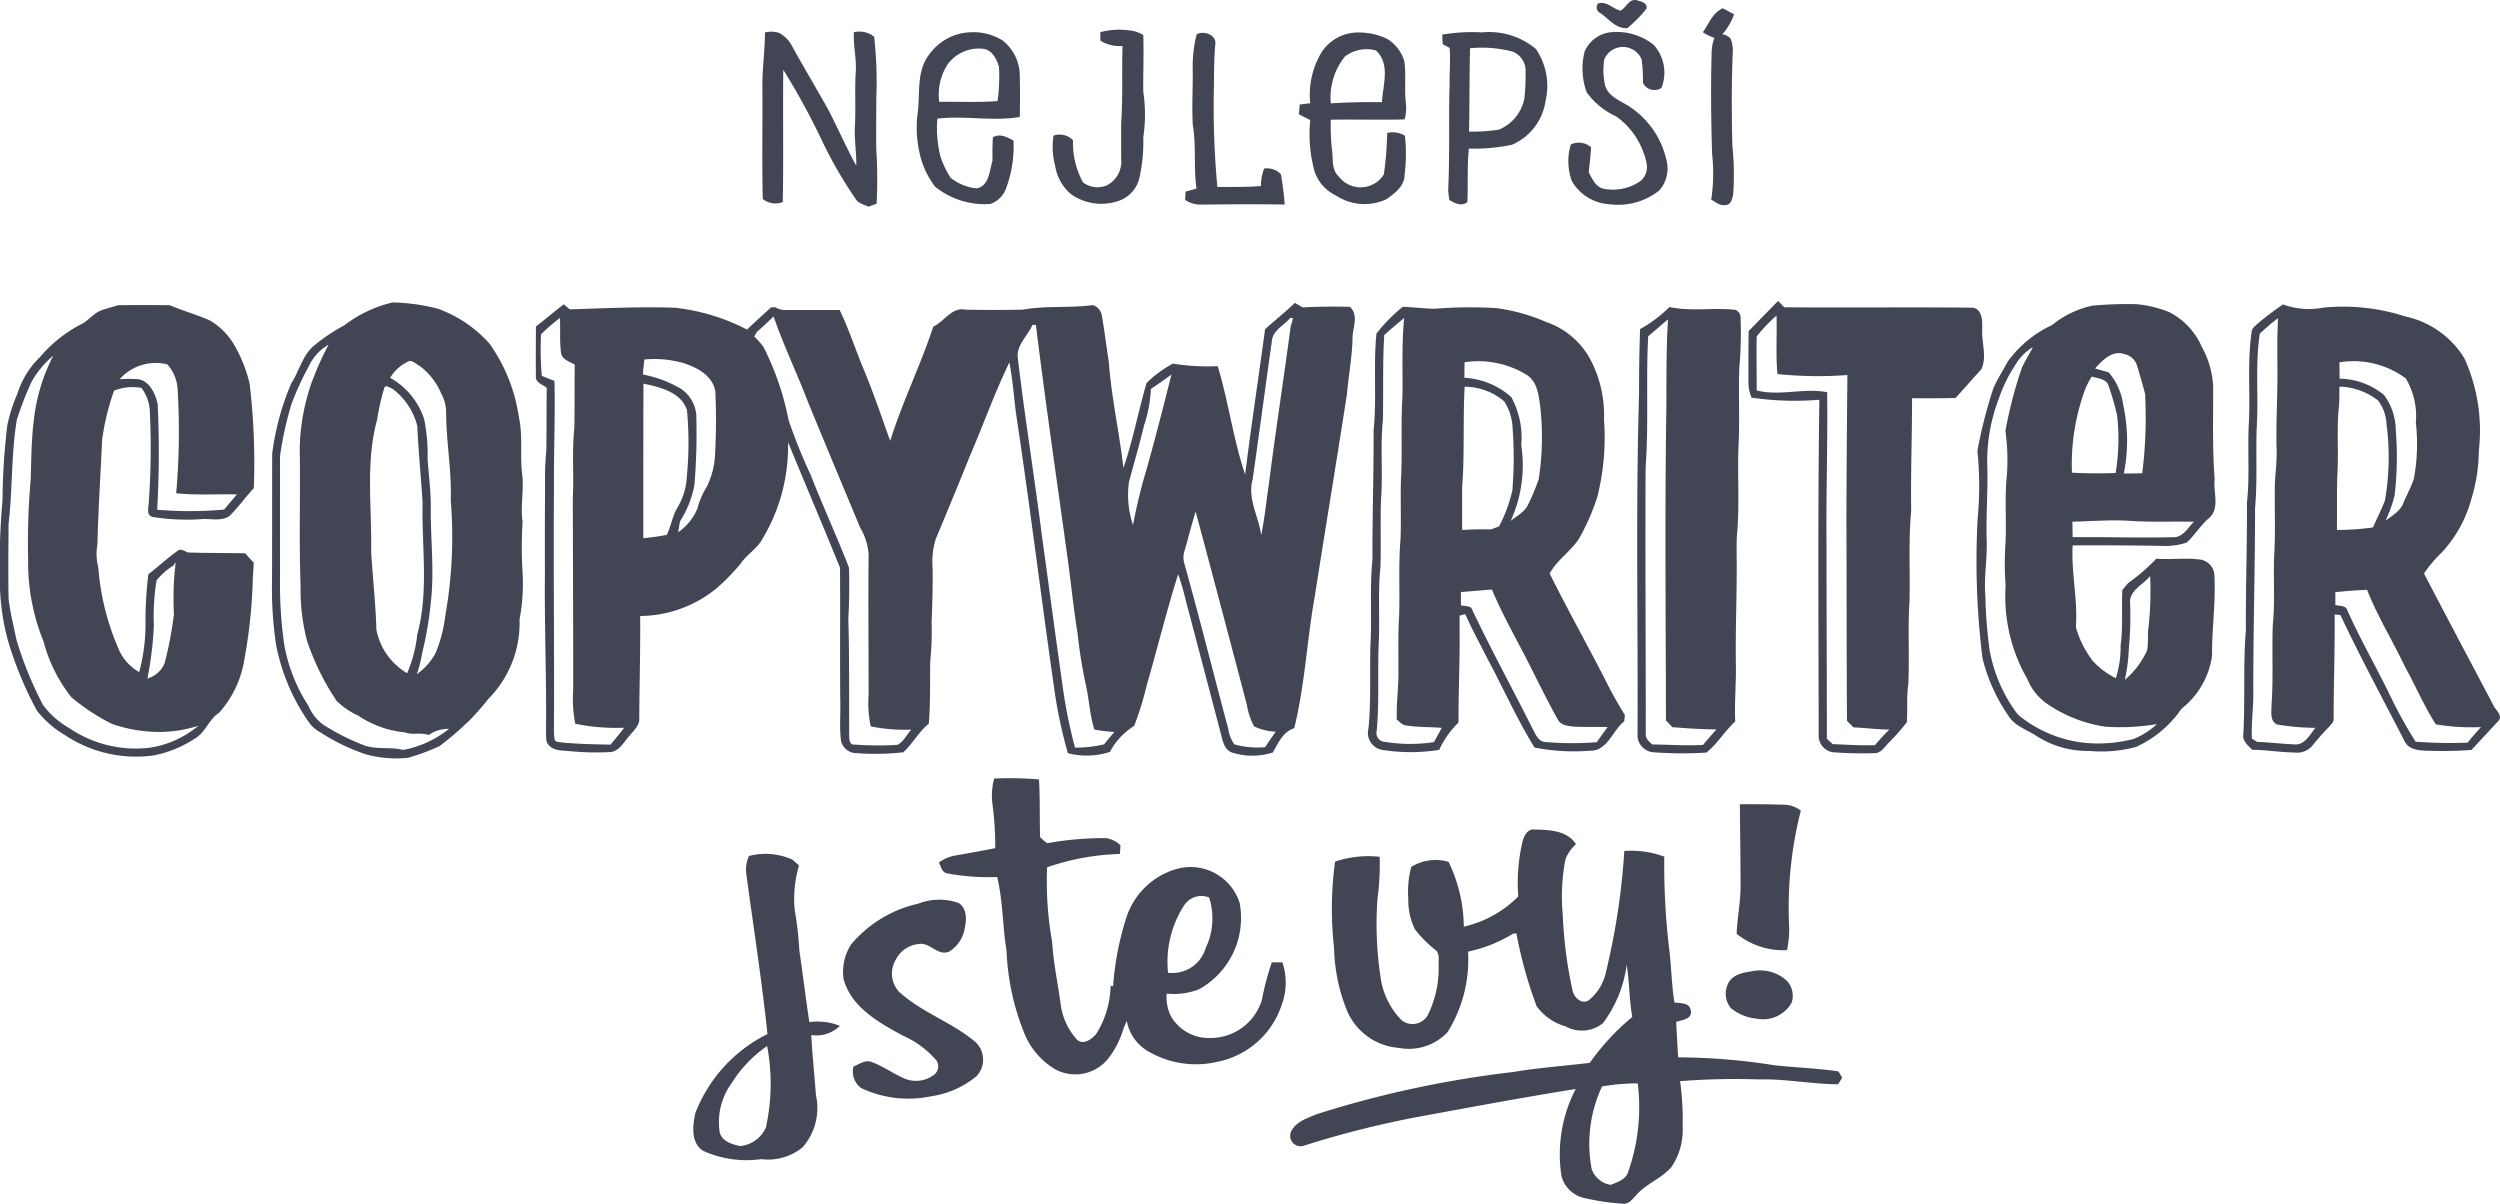<svg xmlns="http://www.w3.org/2000/svg" width="98.71" height="47.527" viewBox="0 0 98.71 47.527">
  <g id="Group_395" data-name="Group 395" transform="translate(-11.944 -109.424)">
    <path id="Path_2842" data-name="Path 2842" d="M76.2,110.534a5.1,5.1,0,0,0,.754-.77c.05-.231-.231-.288-.4-.334-.3-.057-.4.3-.625.414-.3-.067-.554-.395-.89-.279a.246.246,0,0,0,.1.379C75.475,110.176,75.754,110.573,76.2,110.534Zm-34.138,6.749a.8.8,0,0,0,.789.119c.034-1.741,0-3.484.02-5.225a28.492,28.492,0,0,1,1.606,2.963,17.349,17.349,0,0,0,1.242,2.127c.105.19.335.232.518.317.105-.039.212-.079.319-.115a18.9,18.9,0,0,0-.012-2.132c-.012-.677,0-1.355,0-2.03a15.893,15.893,0,0,0-.086-2.435.934.934,0,0,0-.8-.175c-.026.519.106,1.029.076,1.548-.05.738.007,1.475-.038,2.212-.017.505.066,1.007.058,1.513-.387-.709-.713-1.449-1.08-2.167-.472-.846-.966-1.677-1.438-2.521a1.247,1.247,0,0,0-.519-.555,1,1,0,0,0-.57-.019c0,.752-.118,1.5-.1,2.249.008,1.441-.02,2.884.014,4.326Zm12.15-.207a2.068,2.068,0,0,0,1.969.253,1.251,1.251,0,0,0,.75-.876,6.427,6.427,0,0,0,.154-1.6,6.1,6.1,0,0,0,0-1.807c-.009-.746.027-1.493,0-2.238a1.265,1.265,0,0,0-.591-.189,2.922,2.922,0,0,0-1.107.075l.007.339a1.46,1.46,0,0,0,.871.206c-.029,1.014.018,2.029-.053,3.04,0,.473,0,.946,0,1.418a1.053,1.053,0,0,1-.581,1.053.953.953,0,0,1-.926-.125,3.245,3.245,0,0,1-.394-1.663.734.734,0,0,0-.77-.183,2.891,2.891,0,0,0,.064,1.187A1.826,1.826,0,0,0,54.216,117.076Zm21.285.411a2.585,2.585,0,0,0,1.964-.547,1.3,1.3,0,0,0,.288-1.166,3.425,3.425,0,0,0-1.56-2.2c-.33-.2-.747-.367-.868-.77a2.616,2.616,0,0,1-.028-1.05.8.8,0,0,1,1.471.019,6.728,6.728,0,0,1,.051.922.5.5,0,0,0,.731.2,1.641,1.641,0,0,0-.3-1.692,2.336,2.336,0,0,0-1.756-.5,1.288,1.288,0,0,0-.974.739,2.729,2.729,0,0,0,.077,1.628,2.937,2.937,0,0,0,1.167.952,3.029,3.029,0,0,1,1.2,1.853.739.739,0,0,1-.23.686,1.885,1.885,0,0,1-1.479.313c-.307-.077-.441-.388-.575-.642.03-.331.072-.66.09-.993a.736.736,0,0,0-.8-.111A2.309,2.309,0,0,0,74,116.56a1.832,1.832,0,0,0,1.5.928Zm-12.829.015a11.135,11.135,0,0,0-.149-1.2.761.761,0,0,0-.664-.222,1.949,1.949,0,0,0-.123.689c-.573.05-1.147.03-1.721.038a33.813,33.813,0,0,1-.141-3.774c.015-.616,0-1.232.057-1.846.066-.384-.44-.566-.733-.409a5.123,5.123,0,0,0-.157,1.379c.011.738-.04,1.478.005,2.213.141.83.024,1.674.145,2.5l-.432.12-.017.325a1.056,1.056,0,0,0,.586.188C60.441,117.49,61.557,117.482,62.671,117.5Zm16.858-5.965c-.038,1.324-.021,2.65.019,3.974a6.89,6.89,0,0,1-.035,1.794c.175.1.356.258.574.214.2,0,.254-.243.291-.4a11.107,11.107,0,0,0-.031-1.955c-.03-1.27-.035-2.542.022-3.811-.035-.174-.021-.415-.21-.5a.489.489,0,0,0-.209-.076,2.243,2.243,0,0,0,.464-.79l-.446-.236c-.4.177-.552.613-.785.948a1.84,1.84,0,0,0,.457.219,1.767,1.767,0,0,0-.112.624Zm-30.661,5.257a3.11,3.11,0,0,0,2.175.684,1,1,0,0,0,.621-.6,4.731,4.731,0,0,0,.3-1.905c-.254-.132-.534-.293-.813-.127-.019.308-.022.617-.016.924-.122.393-.126.991-.624,1.092a1.943,1.943,0,0,1-1.033-.422,3.63,3.63,0,0,1-.4-.844,4.61,4.61,0,0,1-.12-1.488c1.082-.129,2.179.118,3.254-.065.011-.541.013-1.08,0-1.62a1.778,1.778,0,0,0-.676-1.4,2.186,2.186,0,0,0-1.309-.323,2.084,2.084,0,0,0-1.573.853c-.542.67-.365,1.572-.476,2.362a4.478,4.478,0,0,0,.17,1.894,3.355,3.355,0,0,0,.52.985Zm.483-4.813a1.527,1.527,0,0,1,1.447-.626c.335.062.5.406.591.7a6.661,6.661,0,0,1-.056,1.361c-.765.058-1.533.018-2.3.029A2.178,2.178,0,0,1,49.35,111.982Zm19.832-.671c.039.475-.005.955,0,1.431-.043,1.392.012,2.788-.056,4.179.006.132.026.264.044.4.223.128.472.264.713.086.035-.7-.013-1.413.061-2.115a7.266,7.266,0,0,0,1.708-.154,2.23,2.23,0,0,0,1.32-1.738,2.578,2.578,0,0,0-.385-2.043,2.876,2.876,0,0,0-2.131-.653,6.977,6.977,0,0,0-1.562.088c0,.127.007.255.016.382.092.044.181.09.27.142Zm.8.02a4.762,4.762,0,0,1,1.7.135.812.812,0,0,1,.5.776,8.853,8.853,0,0,1-.044,1.05,1.679,1.679,0,0,1-1.01,1.252,6.946,6.946,0,0,1-1.178.076C69.971,113.524,69.959,112.427,69.987,111.332Zm-6.109,4.927a1.635,1.635,0,0,0,.823.887,2.049,2.049,0,0,0,1.985.149c.336-.229.734-.536.726-.986a6.493,6.493,0,0,0,.01-1.526.931.931,0,0,0-.7-.107,13.527,13.527,0,0,1-.132,1.638,1.082,1.082,0,0,1-1.781.079c-.3-.277-.211-.7-.266-1.057a8.328,8.328,0,0,1-.047-1.183c.971-.019,1.942.016,2.914-.012a1.7,1.7,0,0,0,.048-.67c-.062-.54.017-1.088-.058-1.626a1.531,1.531,0,0,0-.687-.888,2.567,2.567,0,0,0-1.109-.248,1.721,1.721,0,0,0-1.468.773,3.243,3.243,0,0,0-.451,2.022c-.139.014-.277.032-.416.05-.012.128-.021.256-.029.386.147.076.3.152.445.227a5.507,5.507,0,0,0,.19,2.093Zm1.15-4.58a1.4,1.4,0,0,1,1.25-.261c.582.541.274,1.362.238,2.043q-1.01-.015-2.019.046A2.556,2.556,0,0,1,65.029,111.679Zm11.639,13.307c-.132,4.46-.039,8.924-.059,13.387a.685.685,0,0,0,.656.758,15.026,15.026,0,0,0,2.066.009c.431-.351.725-.85,1.136-1.229-.039-.764.044-1.526.023-2.289-.02-1.468.054-2.934.031-4.4,0-.2,0-.407.008-.609.112-1.157.027-2.319.062-3.478.061-1.059,0-2.122.035-3.183a14.856,14.856,0,0,0,.051-1.942.349.349,0,0,0-.193-.349c-.867-.1-1.754.073-2.614-.113a5.312,5.312,0,0,1-1.161.872q-.044,1.284-.04,2.569Zm.262,2.862c.122-1.712.007-3.43.1-5.145q.39-.334.782-.667c-.07,1.15-.062,2.3-.065,3.454-.065,4.127-.022,8.252-.017,12.379l.251.269c.581.044,1.16.086,1.744.089-.18.2-.358.4-.527.61-.671.043-1.342-.012-2.011-.017-.119-.118-.282-.238-.253-.428,0-3.515-.024-7.029-.007-10.543Zm13.286-5.43c.01-.3.016-.766-.362-.843-2.484-.027-4.97.008-7.453-.017-.081-.086-.16-.168-.243-.249l-1.163,1.19c-.013.692-.007,1.387-.009,2.079a1.573,1.573,0,0,0,.126.55,11.94,11.94,0,0,0,2.676.082c-.065,4.426-.033,8.85-.027,13.276a.657.657,0,0,0,.664.648,14.022,14.022,0,0,0,1.536.029c.267.007.4-.248.57-.414a9.382,9.382,0,0,0,.712-.805c.032-.5-.016-1,.056-1.493.053-1.091-.026-2.187.048-3.278.03-1.2-.047-2.394.067-3.585-.023-1.481.036-2.958.033-4.438.572,0,1.146.007,1.719-.012.344-.373.675-.761,1.02-1.134.228-.5,0-1.061.033-1.585Zm-4.236,16.43c-.556.02-1.108-.019-1.663-.041l-.233-.213c0-2.526-.014-5.054-.013-7.581-.022-2.034.049-4.066.025-6.1-.924-.182-1.867.165-2.782-.071,0-.712-.015-1.422,0-2.133a6.149,6.149,0,0,1,.782-.823c.025.77-.036,1.541.037,2.309a15.656,15.656,0,0,0,2.762.039q-.029,2.828-.04,5.654c.013,2.666.005,5.331.024,8l.256.259c.473.016.941.084,1.416.085a8.382,8.382,0,0,0-.572.62ZM32.571,129.99c-.081-.616.068-1.232-.01-1.848-.094-.745.035-1.5-.128-2.24a6.652,6.652,0,0,0-1.166-2.916,5.037,5.037,0,0,0-2.023-1.37,7.8,7.8,0,0,0-1.8-.251,5.055,5.055,0,0,0-1.9.9,7.407,7.407,0,0,0-1.215.817c-.448.386-.568.991-.881,1.471a10.366,10.366,0,0,0-.757,2.78c-.006,1.671,0,3.344-.006,5.014a15.178,15.178,0,0,0,.152,2.493,7.96,7.96,0,0,0,1.288,3.081,1.352,1.352,0,0,0,.49.432,7.819,7.819,0,0,0,1.772.854,4.557,4.557,0,0,0,1.668.138,8.319,8.319,0,0,0,1.241-.461,12.036,12.036,0,0,0,1.259-1.09,9.761,9.761,0,0,0,.662-.765,4.264,4.264,0,0,0,1.241-3.153,7.521,7.521,0,0,0,.113-1.951,16.394,16.394,0,0,1,.009-1.936ZM26.833,126a9.264,9.264,0,0,1,.289-1.275c.047-.121.238.023.324.054a2.647,2.647,0,0,1,.975,1.466c.043,1.013.148,2.021.209,3.032-.042,1.734.252,3.5-.211,5.2a5.236,5.236,0,0,1-.4,1.528,2.56,2.56,0,0,1-1.213-1.711c-.031-1.028-.141-2.053-.209-3.079C26.633,129.477,26.369,127.7,26.833,126Zm1.033,13.034c-.5-.128-1.03-.007-1.522-.172a8.947,8.947,0,0,1-1.625-.817,1.711,1.711,0,0,1-.591-.744,6.532,6.532,0,0,1-.957-2.4A16.444,16.444,0,0,1,23,132.342q0-2.454,0-4.908a13.588,13.588,0,0,1,.454-2.062,11.6,11.6,0,0,1,.674-1.469,1.918,1.918,0,0,1,.79-.871,12.065,12.065,0,0,0-.679,1.524,8.4,8.4,0,0,0-.461,2.574c.034,1.806-.035,3.612.035,5.417a8.107,8.107,0,0,0,.248,2.159,9.882,9.882,0,0,0,1.171,2.389,3.029,3.029,0,0,0,.859.587,3.99,3.99,0,0,0,1.844.66c.306.116.627-.012.935.105a1.293,1.293,0,0,1,.8-.243,4.093,4.093,0,0,1-1.811.831Zm1.661-5.308a5.63,5.63,0,0,1-.377,1.468,2.406,2.406,0,0,1-.748.85,5.273,5.273,0,0,0,.213-.847,14,14,0,0,0,.344-2.034c.141-1.261-.026-2.525-.005-3.787-.008-.616-.082-1.227-.128-1.84a6.817,6.817,0,0,0-.134-1.558,2.886,2.886,0,0,0-1.343-1.636,1.614,1.614,0,0,1,.678-.627c.158-.114.309.066.449.131a2.629,2.629,0,0,1,.9,1.14,1.522,1.522,0,0,1,.183.7c0,1.165.223,2.32.182,3.486a17.828,17.828,0,0,1-.213,4.551Zm-10.165-2.488c-.131-.048-.285-.181-.416-.058-.4.288-.76.619-1.146.921a16.133,16.133,0,0,0-.112,1.779,7.351,7.351,0,0,1-.248,2.081,1.9,1.9,0,0,1-.783-.844,9.941,9.941,0,0,1-.832-3.291,2.126,2.126,0,0,1-.034-.915c.031-1.366.125-2.728.183-4.093a9.327,9.327,0,0,1,.475-1.971,1.984,1.984,0,0,1,1.079-.107,1.644,1.644,0,0,1,.333.963,29.269,29.269,0,0,1-.046,3.584c-.012.2-.1.483.162.55a8.5,8.5,0,0,0,1.9.086c.37-.035.794.1,1.124-.123.349-.34.629-.744.964-1.1a26.3,26.3,0,0,0-.165-4.125,5.575,5.575,0,0,0-.572-1.468,2.69,2.69,0,0,0-1-1.032c-.517-.228-1.063-.381-1.583-.6q-1.021-.012-2.042,0c-.235.079-.479.13-.71.222-.288.136-.482.411-.773.544a5.39,5.39,0,0,0-1.6,1.284,3.427,3.427,0,0,0-.892,1.454,6.275,6.275,0,0,0-.394,1.228,26.35,26.35,0,0,0-.191,2.968,29.191,29.191,0,0,0-.1,3.475,9.206,9.206,0,0,0,.305,2.034,14.456,14.456,0,0,0,1.154,2.8,3.9,3.9,0,0,0,1.093.956,5.059,5.059,0,0,0,3.541.807,4.612,4.612,0,0,0,1.615-.669c.411-.245.542-.754.945-1.011a4.17,4.17,0,0,0,1.008-2.17,20.319,20.319,0,0,0,.323-3.153c.015-.2.026-.4.036-.6q-.171-.184-.337-.374C20.875,131.256,20.119,131.263,19.362,131.238Zm-.813-7.429a1.6,1.6,0,0,1,.407.969A27.856,27.856,0,0,1,18.9,128.9c.8.082,1.6.029,2.4.044-.172.2-.343.4-.505.6a15.241,15.241,0,0,1-2.644.007,40.465,40.465,0,0,0,.019-4.174c-.093-.42-.349-.979-.848-.985a4.93,4.93,0,0,0-.656.006A1.915,1.915,0,0,1,18.549,123.809ZM18.019,134.1a8.763,8.763,0,0,1,.107-1.76,2.573,2.573,0,0,1,.664-.584l.092-.136a11.658,11.658,0,0,0-.07,2.051,14.64,14.64,0,0,1-.369,1.937,1.033,1.033,0,0,1-.679.606,13.582,13.582,0,0,0,.256-2.114Zm-.192,4.85a4.67,4.67,0,0,1-3.166-.789,3.348,3.348,0,0,1-1.017-.9,14.566,14.566,0,0,1-1.049-2.569c-.112-.538-.245-1.074-.312-1.619-.018-.992-.008-1.983,0-2.974.161-1.363.1-2.746.325-4.1a13.759,13.759,0,0,1,.566-1.469,3.676,3.676,0,0,1,.873-1.061,7.282,7.282,0,0,0-.766,2.532c-.1.785-.1,1.576-.125,2.364a27.969,27.969,0,0,0-.1,3.165,8.2,8.2,0,0,0,.607,3.219,5.984,5.984,0,0,0,1.1,2.205,8.091,8.091,0,0,0,1.6,1.052,5.757,5.757,0,0,0,1.969.318,5.057,5.057,0,0,0,1.446-.246,3.908,3.908,0,0,1-1.96.876Zm79.491-7.971a2.671,2.671,0,0,0,.973-.136c.311-.3.54-.668.863-.955.458-.384.171-1.024.233-1.531-.093-1.227-.053-2.459-.059-3.689a3.589,3.589,0,0,0-.452-1.556,2.784,2.784,0,0,0-1.278-1.363,4.505,4.505,0,0,0-1.306-.315,14.813,14.813,0,0,0-1.744.06,3.8,3.8,0,0,0-1.582.766,4.49,4.49,0,0,0-1.746,1.438c-.19.354-.414.693-.573,1.065a18.981,18.981,0,0,0-.627,2.462,13.612,13.612,0,0,1,.01,2.666,31.11,31.11,0,0,0,.191,5.52,6.856,6.856,0,0,0,1.019,2.268c.238.4.705.544,1.077.782a3.75,3.75,0,0,0,2.138.614,5.257,5.257,0,0,0,1.824-.158,4.339,4.339,0,0,0,1.8-1.51,3.217,3.217,0,0,0,1.205-2.092c-.009-1.063.151-2.118.094-3.182a.659.659,0,0,0-.519-.608c-.588-.091-1.186.005-1.777-.042a7.375,7.375,0,0,1-1.11.962c-.079.091-.154.182-.229.274-.038.727.031,1.459-.069,2.184a4.04,4.04,0,0,1-.189,1.3,3.154,3.154,0,0,1-.919-.694,4.042,4.042,0,0,1-.66-1.32c.086-1.083-.187-2.147-.125-3.23,1.177-.009,2.356,0,3.534.019Zm-1.525-7.58a.665.665,0,0,1,.54.492c.108.361.215.722.308,1.087a17.8,17.8,0,0,1-.113,3.133c-.242.006-.485.007-.727.008a6.583,6.583,0,0,0-.021-2.694,2.521,2.521,0,0,0-.576-1.3q-.272-.072-.54-.154c.284-.308.664-.718,1.13-.576ZM96,135.022a13.28,13.28,0,0,0,.049-1.762c-.056-.518.513-.744.791-1.091a13.091,13.091,0,0,1-.064,2.023c-.049.3.007.62-.06.923a3.37,3.37,0,0,1-.876,1.155,6.954,6.954,0,0,0,.16-1.248Zm-.947,3.093a8.75,8.75,0,0,0,2.055-.1,3.1,3.1,0,0,1-.914.584,5.6,5.6,0,0,1-1.955.153,4.954,4.954,0,0,1-2.389-.932,1.156,1.156,0,0,1-.325-.305,5.973,5.973,0,0,1-1.019-2.4,17.472,17.472,0,0,1-.17-2.146c-.067-.756.083-1.507.049-2.26-.028-.992.06-1.98.023-2.972a6.915,6.915,0,0,1,.463-2.588,5.739,5.739,0,0,1,.625-1.283,2.063,2.063,0,0,1,.713-.738c-.132.278-.307.532-.431.813a16.857,16.857,0,0,0-.651,2.494,8.572,8.572,0,0,1,.06,1.717c-.105.964,0,1.936-.069,2.9a12.021,12.021,0,0,0,.016,1.5,6.55,6.55,0,0,0,.858,3.685,2.233,2.233,0,0,0,.708.926,5.487,5.487,0,0,0,2.354.951Zm-1.3-10.029a8.551,8.551,0,0,1,.523-3.295,2.993,2.993,0,0,1,.261-.5c.224.083.54.075.651.329a11.913,11.913,0,0,1,.343,1.18,8.1,8.1,0,0,1-.055,2.3q-.862.031-1.723-.013Zm2.228,1.9c.862.062,1.726.02,2.588.039-.246.242-.443.639-.841.609-1.318.034-2.632-.015-3.949,0,0-.2-.007-.408-.008-.611.737-.018,1.473-.079,2.211-.038Zm-50.133,9.182a10.209,10.209,0,0,0,1.762-.04c.37-.34.607-.81,1.006-1.129.07-.823.042-1.652.058-2.479a11.324,11.324,0,0,0,.053-1.536c.03-.713.051-1.426.039-2.139a3.09,3.09,0,0,1,.127-1.148q.687-1.631,1.348-3.274c.529-1.225.975-2.489,1.558-3.691.123.647.176,1.3.253,1.957.561,3.712,1.014,7.44,1.55,11.156a19.047,19.047,0,0,0,.506,2.317,2.951,2.951,0,0,0,1.659-.05,2.728,2.728,0,0,1,.959-1.027,12.406,12.406,0,0,0,.5-1.622c.421-1.453.781-2.923,1.235-4.365a8.691,8.691,0,0,1,.285.965c.475,1.811.957,3.622,1.429,5.435.063.265.159.585.466.655a2.622,2.622,0,0,0,1.562-.02c.209-.371.4-.816.843-.957.424-1.714.5-3.483.812-5.216.416-2.655.855-5.309,1.268-7.966.061-.723.2-1.437.22-2.164-.017-.438.271-.934-.1-1.291h0q-.937-.024-1.875.023-.148-.094-.3-.178c-.378.361-.789.688-1.177,1.039-.257,1.913-.55,3.821-.786,5.738-.473-1.4-.657-2.871-1.084-4.28a8.511,8.511,0,0,1-1.769-.1,4.48,4.48,0,0,0-1.042.769c-.322,1.112-.535,2.256-.913,3.353-.154-1.39-.471-2.761-.572-4.16-.095-.609-.168-1.223-.274-1.83a.532.532,0,0,0-.354-.443c-.923.124-1.863.015-2.779.181q-1.127.021-2.253,0c-.54-.117-.837.467-1.275.67-.5,1.525-1.221,2.977-1.7,4.512-.331-.92-.643-1.846-1.015-2.751-.343-.8-.6-1.633-.982-2.419q-1.052,0-2.1,0a.748.748,0,0,1-.443-.109l-.167.006c-.313.294-.638.577-.945.878a8.108,8.108,0,0,0-2.844-.863c-1.387-.049-2.772.021-4.156.064l-.237-.2c-.374.285-.73.592-1.1.877,0,.651-.01,1.3,0,1.954-.035.261.266.335.427.466-.012.829,0,1.658-.017,2.486a10.8,10.8,0,0,0-.047,1.333q-.015,1.739-.008,3.479c-.022,2.115.069,4.227.043,6.342.014.158-.019.362.119.477.2.222.52.2.792.227a10.709,10.709,0,0,0,1.642.038c.372-.045.532-.432.77-.672.158-.2.387-.393.36-.675.006-1.342.048-2.683.035-4.025a4.808,4.808,0,0,0,3.016-1.094,7.911,7.911,0,0,0,.955-.979c.249-.367.661-.591.868-.99a7.1,7.1,0,0,0,1-3.8c.679,1.654,1.383,3.3,2.052,4.957.014,1.735-.007,3.47.01,5.205.018.545-.04,1.1.031,1.64a.632.632,0,0,0,.7.472ZM61.4,128.37c.263-1.816.5-3.634.759-5.449.018-.446.482-.648.74-.951l.1.02-.095.333c-.277,2.083-.6,4.16-.864,6.246-.1.661-.162,1.329-.3,1.983C61.643,129.819,61.195,129.121,61.4,128.37ZM58.736,131.1c.14-.491.264-.988.418-1.474q1.021,3.814,2.023,7.635a2.731,2.731,0,0,0,.284.845,2.267,2.267,0,0,0,.855.208c-.144.2-.284.4-.417.611a3.388,3.388,0,0,1-1.219-.111,1.428,1.428,0,0,1-.242-.622c-.587-2.19-1.136-4.391-1.746-6.575A.892.892,0,0,1,58.736,131.1Zm-2.218-2.639c.2-.749.42-1.494.6-2.249a5.13,5.13,0,0,0,.266-1.43c.276-.185.547-.377.816-.573-.323,1.269-.642,2.536-1,3.794a20.95,20.95,0,0,0-.52,2.153,3.761,3.761,0,0,1-.161-1.7Zm-3.808-6.211.136,0c.367,3,.806,5.987,1.219,8.978.15,1.069.256,2.145.426,3.213a19.361,19.361,0,0,0,.33,2.04c.128.579.154,1.18.332,1.749a6.128,6.128,0,0,0,.793.094c-.14.159-.275.324-.408.489a4.779,4.779,0,0,1-1.148.129,19.954,19.954,0,0,1-.44-2.086c-.3-2.083-.575-4.171-.864-6.257-.3-2.352-.678-4.7-.956-7.049-.059-.5.394-.864.58-1.3ZM36.056,138.825c-.627-.01-1.253-.025-1.877-.079-.11-.026-.254,0-.331-.1a2.207,2.207,0,0,1-.031-.466c.016-3.174-.025-6.346,0-9.52-.011-1.4.053-2.8.02-4.194q-.249-.1-.5-.2a11.425,11.425,0,0,1-.029-1.645,7.552,7.552,0,0,1,.744-.643c.025.457-.018.919.044,1.374.033.277.34.344.542.469-.015.828,0,1.657-.016,2.486-.1.93-.013,1.866-.061,2.8.006,2.512.016,5.022.016,7.533a5.1,5.1,0,0,0,.082,1.362,8.093,8.093,0,0,0,1.928.156c-.17.229-.352.446-.535.663Zm2.212-8.281a8.9,8.9,0,0,1-.924.128c0-2.034,0-4.068.006-6.1.649.136,1.492.334,1.719,1.049a13.881,13.881,0,0,1-.008,2.64,2.553,2.553,0,0,1-.379,1.219c-.191.334-.242.722-.413,1.066Zm1.905-3.114a3.206,3.206,0,0,1-.32,1.212,2.908,2.908,0,0,0-.367.85,2.165,2.165,0,0,1-.762.947c.02-.146.045-.29.071-.434a4.007,4.007,0,0,0,.568-1.435,24.791,24.791,0,0,0,.072-2.776,1.379,1.379,0,0,0-.63-1.034,4.724,4.724,0,0,0-1.478-.55c.016-.2.036-.394.058-.591a4.13,4.13,0,0,1,1.528.137c.55.168,1.175.5,1.275,1.124A25.1,25.1,0,0,1,40.174,127.429Zm3.757.7a22.486,22.486,0,0,1-.847-2.108,11.063,11.063,0,0,0-.994-2.9,3.265,3.265,0,0,0-.364-.413l.108-.183c.225-.195.443-.4.655-.607.4,1.158.937,2.267,1.373,3.414q1.021,2.474,2.054,4.942a2.315,2.315,0,0,1,.326,1.044c-.021,1.841,0,3.681,0,5.521a4.577,4.577,0,0,0,.082,1.265,6.783,6.783,0,0,0,1.6.128c-.18.2-.3.477-.544.6a12.542,12.542,0,0,1-1.687-.01c-.2.025-.218-.192-.218-.338-.01-1.536.012-3.075-.035-4.612q.055-1.016.027-2.033c-.483-1.249-1.048-2.469-1.534-3.719Zm22.362-5.537c-.128,1.269.017,2.551-.113,3.82.008,1.7-.053,3.406-.044,5.11-.119,1.125-.014,2.258-.082,3.385-.029,1.091.03,2.184-.075,3.271a.683.683,0,0,0,.537.853,7.147,7.147,0,0,0,2.254,0,3.559,3.559,0,0,1,.763-1.079c-.006-1.187.055-2.371.043-3.56l0-.662.224-.058c.264.6.581,1.171.875,1.756.624,1.167,1.164,2.383,1.86,3.512a8.093,8.093,0,0,0,2.182.125c.7.019.891-.793,1.36-1.161l.026-.248a17.447,17.447,0,0,1-.855-1.548c-.7-1.35-1.438-2.678-2.115-4.038.311-.589.928-.923,1.233-1.513a8.982,8.982,0,0,0,.644-1.5A9.582,9.582,0,0,0,75.277,126a4.725,4.725,0,0,0-.569-2.44,3.145,3.145,0,0,0-1.732-1.429,7.291,7.291,0,0,0-1.954-.541,17.036,17.036,0,0,0-2.446.026c-.415-.015-.828-.06-1.242-.079a6.319,6.319,0,0,0-1.039,1.053Zm3.482,1.132a3.674,3.674,0,0,1,2.435.49c.464.288.5.89.563,1.378a10.944,10.944,0,0,1-.073,2.753,9.537,9.537,0,0,1-.409.98c-.132.31-.454.461-.7.67a5.284,5.284,0,0,0,.42-2.991,3.368,3.368,0,0,0-.392-1.9,3.03,3.03,0,0,0-1.855-.765l.007-.613Zm-.1,4.94c.105-1.32.027-2.649.1-3.972a2.419,2.419,0,0,1,1.567.584,2.117,2.117,0,0,1,.326,1.035,16,16,0,0,1-.008,2.47,5.649,5.649,0,0,1-.529,1.428l-.3.113c-.386,0-.771,0-1.155.027,0-.563,0-1.125,0-1.687Zm1.177,4.04c.487,1.149,1.125,2.225,1.673,3.346.3.591.595,1.185.918,1.763.116.251.411.277.653.3.44.022.884.007,1.327.015q-.22.294-.429.6a12.483,12.483,0,0,1-2.028-.007c-.288-.01-.389-.312-.508-.523-.8-1.6-1.657-3.156-2.417-4.769-.116-.091-.278-.074-.413-.106V132.8C70.035,132.769,70.442,132.732,70.852,132.7Zm-3.535-7.614c-.065,1.122.006,2.249-.06,3.372-.016.749.014,1.5-.013,2.249-.089,1.022-.021,2.049-.057,3.073-.046.679-.022,1.361-.028,2.041.02.67-.082,1.335-.065,2.006.108.08.2.208.338.23.476.081.959.061,1.44.1-.1.188-.207.374-.308.562a6.093,6.093,0,0,1-1.941-.01.344.344,0,0,1-.32-.43c.109-1.2.025-2.4.085-3.594.038-.951-.038-1.905.061-2.854.03-.886-.008-1.772.023-2.659.082-1.055-.033-2.117.075-3.17.026-1.12-.016-2.239.054-3.357.259-.227.519-.452.785-.668-.1,1.032-.051,2.07-.067,3.107ZM110.4,137.283c-.917-1.737-1.84-3.472-2.746-5.214a4.9,4.9,0,0,1,.712-.842,5.056,5.056,0,0,0,1.167-2.136,6.536,6.536,0,0,0,.284-1.858,6.91,6.91,0,0,0-.572-3.667,3.628,3.628,0,0,0-2.332-1.648,7.959,7.959,0,0,0-3.252-.346,2.964,2.964,0,0,1-1.576-.128,11.8,11.8,0,0,0-1,.758c-.094.1-.234.178-.237.326-.178,1.2-.047,2.41-.111,3.613-.054,1.047.039,2.1-.075,3.141.011,1.671-.053,3.342-.041,5.013-.113,1.361-.026,2.729-.1,4.092-.056.281.174.464.35.641.555.006,1.106.1,1.662.108a.8.8,0,0,0,.7-.253,9.965,9.965,0,0,1,.672-.762c.078-.1.2-.192.18-.335,0-1.366.054-2.729.039-4.1l.229.02c.786,1.671,1.668,3.3,2.512,4.941.176.432.7.413,1.085.423a15.552,15.552,0,0,0,1.577-.035l1.037-1.116c.239-.22-.071-.441-.168-.639Zm-7.862,1.531c-.494-.018-.985-.078-1.479-.1l-.2-.124c-.034-.651.074-1.3.053-1.949,0-2.387.07-4.773.071-7.161.1-1.09.019-2.186.071-3.28.064-1.2-.065-2.41.116-3.6a7.676,7.676,0,0,1,.721-.613c-.039.659-.027,1.318-.026,1.978.013,1.056-.06,2.111-.033,3.167.029.578-.087,1.152-.069,1.729-.007.854.027,1.709-.029,2.562-.03.888.04,1.78-.051,2.665-.04,1.055.027,2.113-.05,3.167.006.268-.08.623.213.774a9.768,9.768,0,0,0,1.517.134c-.217.27-.423.69-.828.654Zm4.393-14.453a2.9,2.9,0,0,1,.4,1.75,7.581,7.581,0,0,1-.078,2.216c-.108.325-.274.627-.407.941-.119.335-.447.514-.715.716a5.018,5.018,0,0,0,.361-1,12.8,12.8,0,0,0,.046-2.577,2.359,2.359,0,0,0-.457-1.38,2.782,2.782,0,0,0-1.758-.65c-.006-.216-.008-.431-.009-.647a3.448,3.448,0,0,1,2.618.635Zm-2.7,3.827c.058-.9-.033-1.8.061-2.691.023-.269.018-.54.022-.808a2.579,2.579,0,0,1,1.531.553,1.678,1.678,0,0,1,.328.923,10.016,10.016,0,0,1-.062,3.023c-.14.362-.315.708-.475,1.061a9.966,9.966,0,0,1-1.422.1c.012-.724-.008-1.444.017-2.165Zm5.139,10.56a18.354,18.354,0,0,1-2.049-.039,18.682,18.682,0,0,1-1.085-1.987c-.532-1.068-1.122-2.108-1.609-3.2-.063-.2-.312-.167-.474-.209,0-.171,0-.342,0-.51.417-.038.834-.077,1.254-.091.412,1.055,1.016,2.023,1.5,3.047.418.748.748,1.545,1.215,2.266a8.48,8.48,0,0,0,1.781.107c-.181.2-.361.406-.529.616ZM82.456,141.2q-.908-.029-1.816-.021c.012,1.074.026,2.151.029,3.226,0,.633-.13,1.256-.156,1.888a2.921,2.921,0,0,0,1.99.646,3.975,3.975,0,0,0,.082-.988,15.441,15.441,0,0,1,.463-4.521,1.131,1.131,0,0,0-.592-.23Zm-20.295,6.22a10.507,10.507,0,0,0-.392,1.488,2.123,2.123,0,0,1-2.016,1.5,1.729,1.729,0,0,1-1.579-.864,1.691,1.691,0,0,1-.165-.888,2.729,2.729,0,0,0,1.283-.174,3.22,3.22,0,0,0,1.6-3.4,2.035,2.035,0,0,0-2.37-1.379,2.934,2.934,0,0,0-2.123,2.009,11.442,11.442,0,0,0-.505,2.653l-.1-.022a3.674,3.674,0,0,1-.574,1.915c-.175.2-.516.451-.76.206a2.582,2.582,0,0,1-.644-1.445c-.11-.8-.281-1.591-.328-2.4a13.465,13.465,0,0,1-.2-2.951,9.582,9.582,0,0,1,2.874-.526l.023-.344a1.044,1.044,0,0,0-.572-.281,12.6,12.6,0,0,0-2.32.2,1.868,1.868,0,0,1-.282-.24c-.022-.759,0-1.519-.043-2.278a13.824,13.824,0,0,0-1.771-.035,2.663,2.663,0,0,0-.058,1.081,12.162,12.162,0,0,1,.1,1.667c-.54.108-1.082.205-1.624.3a1.492,1.492,0,0,0-.6.269c.082.149.109.363.3.423a9.066,9.066,0,0,0,2,.148c.233.956.213,1.951.372,2.92a9.666,9.666,0,0,0,.708,3.265,2.929,2.929,0,0,0,1.2,1.4,1.67,1.67,0,0,0,2.046-.345,3.42,3.42,0,0,0,.66-1.252l.132-.312a1.757,1.757,0,0,0,.911,1.243,3.71,3.71,0,0,0,2.656.379,3.361,3.361,0,0,0,2.557-2.271,2.486,2.486,0,0,0,.021-1.657Zm-3.475-2.226a.805.805,0,0,1,1-.332,2.705,2.705,0,0,1-.139,2,1.369,1.369,0,0,1-1.483.97A4.1,4.1,0,0,1,58.686,145.19Z" fill="#424554"/>
    <path id="Path_2843" data-name="Path 2843" d="M68.892,174.986a1.066,1.066,0,0,1-.151-1.281,1.133,1.133,0,0,1,.889-.624c.458-.1.757.487,1.218.3a1.342,1.342,0,0,0,.628-.969c.07-.325.07-.768-.256-.956a2.291,2.291,0,0,0-1.592.031,4.835,4.835,0,0,0-2.641,1.6,1.979,1.979,0,0,0-.3,1.39c.312,1.108,1.387,1.7,2.334,2.217a3.73,3.73,0,0,1,1.344,1,.435.435,0,0,1-.068.514,1.171,1.171,0,0,1-1.219.177c-.437-.189-.826-.479-1.273-.642-.259-.113-.5.081-.73.174a.813.813,0,0,0,.3.848,4.371,4.371,0,0,0,2.77.325,3.628,3.628,0,0,0,1.79-.794.952.952,0,0,0-.058-1.359c-.913-.77-2.1-1.152-2.982-1.954Zm33.652-.831c-.356.052-.78.135-.942.5a.9.9,0,0,0,.105.943,1.864,1.864,0,0,0,1.026.427,1.3,1.3,0,0,0,1.379-.617.858.858,0,0,0-.233-.923A1.577,1.577,0,0,0,102.543,174.155ZM65.331,176.16c-.14-.941-.257-1.883-.393-2.825a14.225,14.225,0,0,0-.187-1.624,4.748,4.748,0,0,1,.173-1.737l-.263-.228a2.59,2.59,0,0,0-1.712-.144,1.289,1.289,0,0,0-.112.665c.285,2.12.619,4.238.842,6.366a5.825,5.825,0,0,0-2.852,3.132c-.1.494-.183,1.154.307,1.477a4.142,4.142,0,0,0,2.3.33,2.148,2.148,0,0,0,1.632-.467,2.353,2.353,0,0,0,.526-2.066c-.056-.789-.145-1.576-.182-2.367a1.3,1.3,0,0,0,1.125-.363,2.409,2.409,0,0,0-1.2-.149Zm-1.71,4.15a1.237,1.237,0,0,1-1.02.746c-.325-.07-.728-.183-.81-.556a2.611,2.611,0,0,1,.489-1.951,4.942,4.942,0,0,1,1.386-1.442,8.076,8.076,0,0,1-.045,3.2Z" transform="translate(-21.432 -26.381)" fill="#424554"/>
    <path id="Path_2844" data-name="Path 2844" d="M121.8,177.111a24.835,24.835,0,0,0-3.72-.3q-.045-.7-.079-1.4c.234-.072.678-.122.57-.472-.047-.3-.415-.258-.639-.294-.109-.683-.119-1.374-.2-2.059a27.972,27.972,0,0,1-.2-3.7,3.823,3.823,0,0,0-1.579-.223,27.552,27.552,0,0,1-.723,4.772,1.935,1.935,0,0,1-.706,1.141c-.281.136-.54-.127-.609-.378a17.283,17.283,0,0,1-.393-3.027,7.7,7.7,0,0,1,.108-2.184,1.56,1.56,0,0,1,.415-.592c-.339-.54-1.06-.571-1.634-.577-.274-.042-.409.237-.472.454a7.148,7.148,0,0,0-.173,2.185,4.373,4.373,0,0,1-2.15,1.193,6.025,6.025,0,0,0-.6-2.557,1.825,1.825,0,0,0-1.476.2,3.816,3.816,0,0,0-.116,1.252,2.619,2.619,0,0,0,.263,1.213,4.606,4.606,0,0,0,.828.827c.165.162.093.416.107.62a4.141,4.141,0,0,1-.437,1.955.693.693,0,0,1-1.019.19,2.983,2.983,0,0,1-.841-1.736,13.8,13.8,0,0,1-.117-3.065,10.354,10.354,0,0,0,.087-1.656,4.077,4.077,0,0,0-1.762.19,13.768,13.768,0,0,0-.039,3.414,6.982,6.982,0,0,0,.514,2.479,2.42,2.42,0,0,0,2.037,1.461,2.1,2.1,0,0,0,1.927-.617,5.419,5.419,0,0,0,.812-3.184,5.607,5.607,0,0,0,1.777-.707l.131-.016a17.273,17.273,0,0,0,.8,2.882,2.136,2.136,0,0,0,1.146.794,1.327,1.327,0,0,0,1.468-.123,4.892,4.892,0,0,0,.941-2.313c.109.685.1,1.382.221,2.064a9.341,9.341,0,0,0-1.678,1.811c-1,.123-2.017.191-3.015.361a41.242,41.242,0,0,0-7.78,1.671c-.375.158-.827.3-1.008.7a.413.413,0,0,0,.549.528,38.4,38.4,0,0,1,4.333-1.1c2.119-.39,4.236-.787,6.365-1.127a5.606,5.606,0,0,0-.564,3.424,1.2,1.2,0,0,0,1,.9,8.643,8.643,0,0,0,1.452.206c.222.014.351-.185.488-.323.39-.467,1.012-.665,1.406-1.129a2.6,2.6,0,0,0,.44-1.588,11,11,0,0,0-.1-1.8,28.461,28.461,0,0,1,3.133-.068c1.04-.025,2.068.185,3.106.192l.161-.26-.149-.25c-.866-.126-1.741-.152-2.61-.25Zm-5.695,4.235c-.109.3-.426.394-.692.5a.955.955,0,0,1-.748-.625,5.344,5.344,0,0,1,.408-3.26,7.974,7.974,0,0,1,1.41-.122,7.665,7.665,0,0,1-.379,3.5Z" transform="translate(-39.875 -25.639)" fill="#424554"/>
  </g>
</svg>
